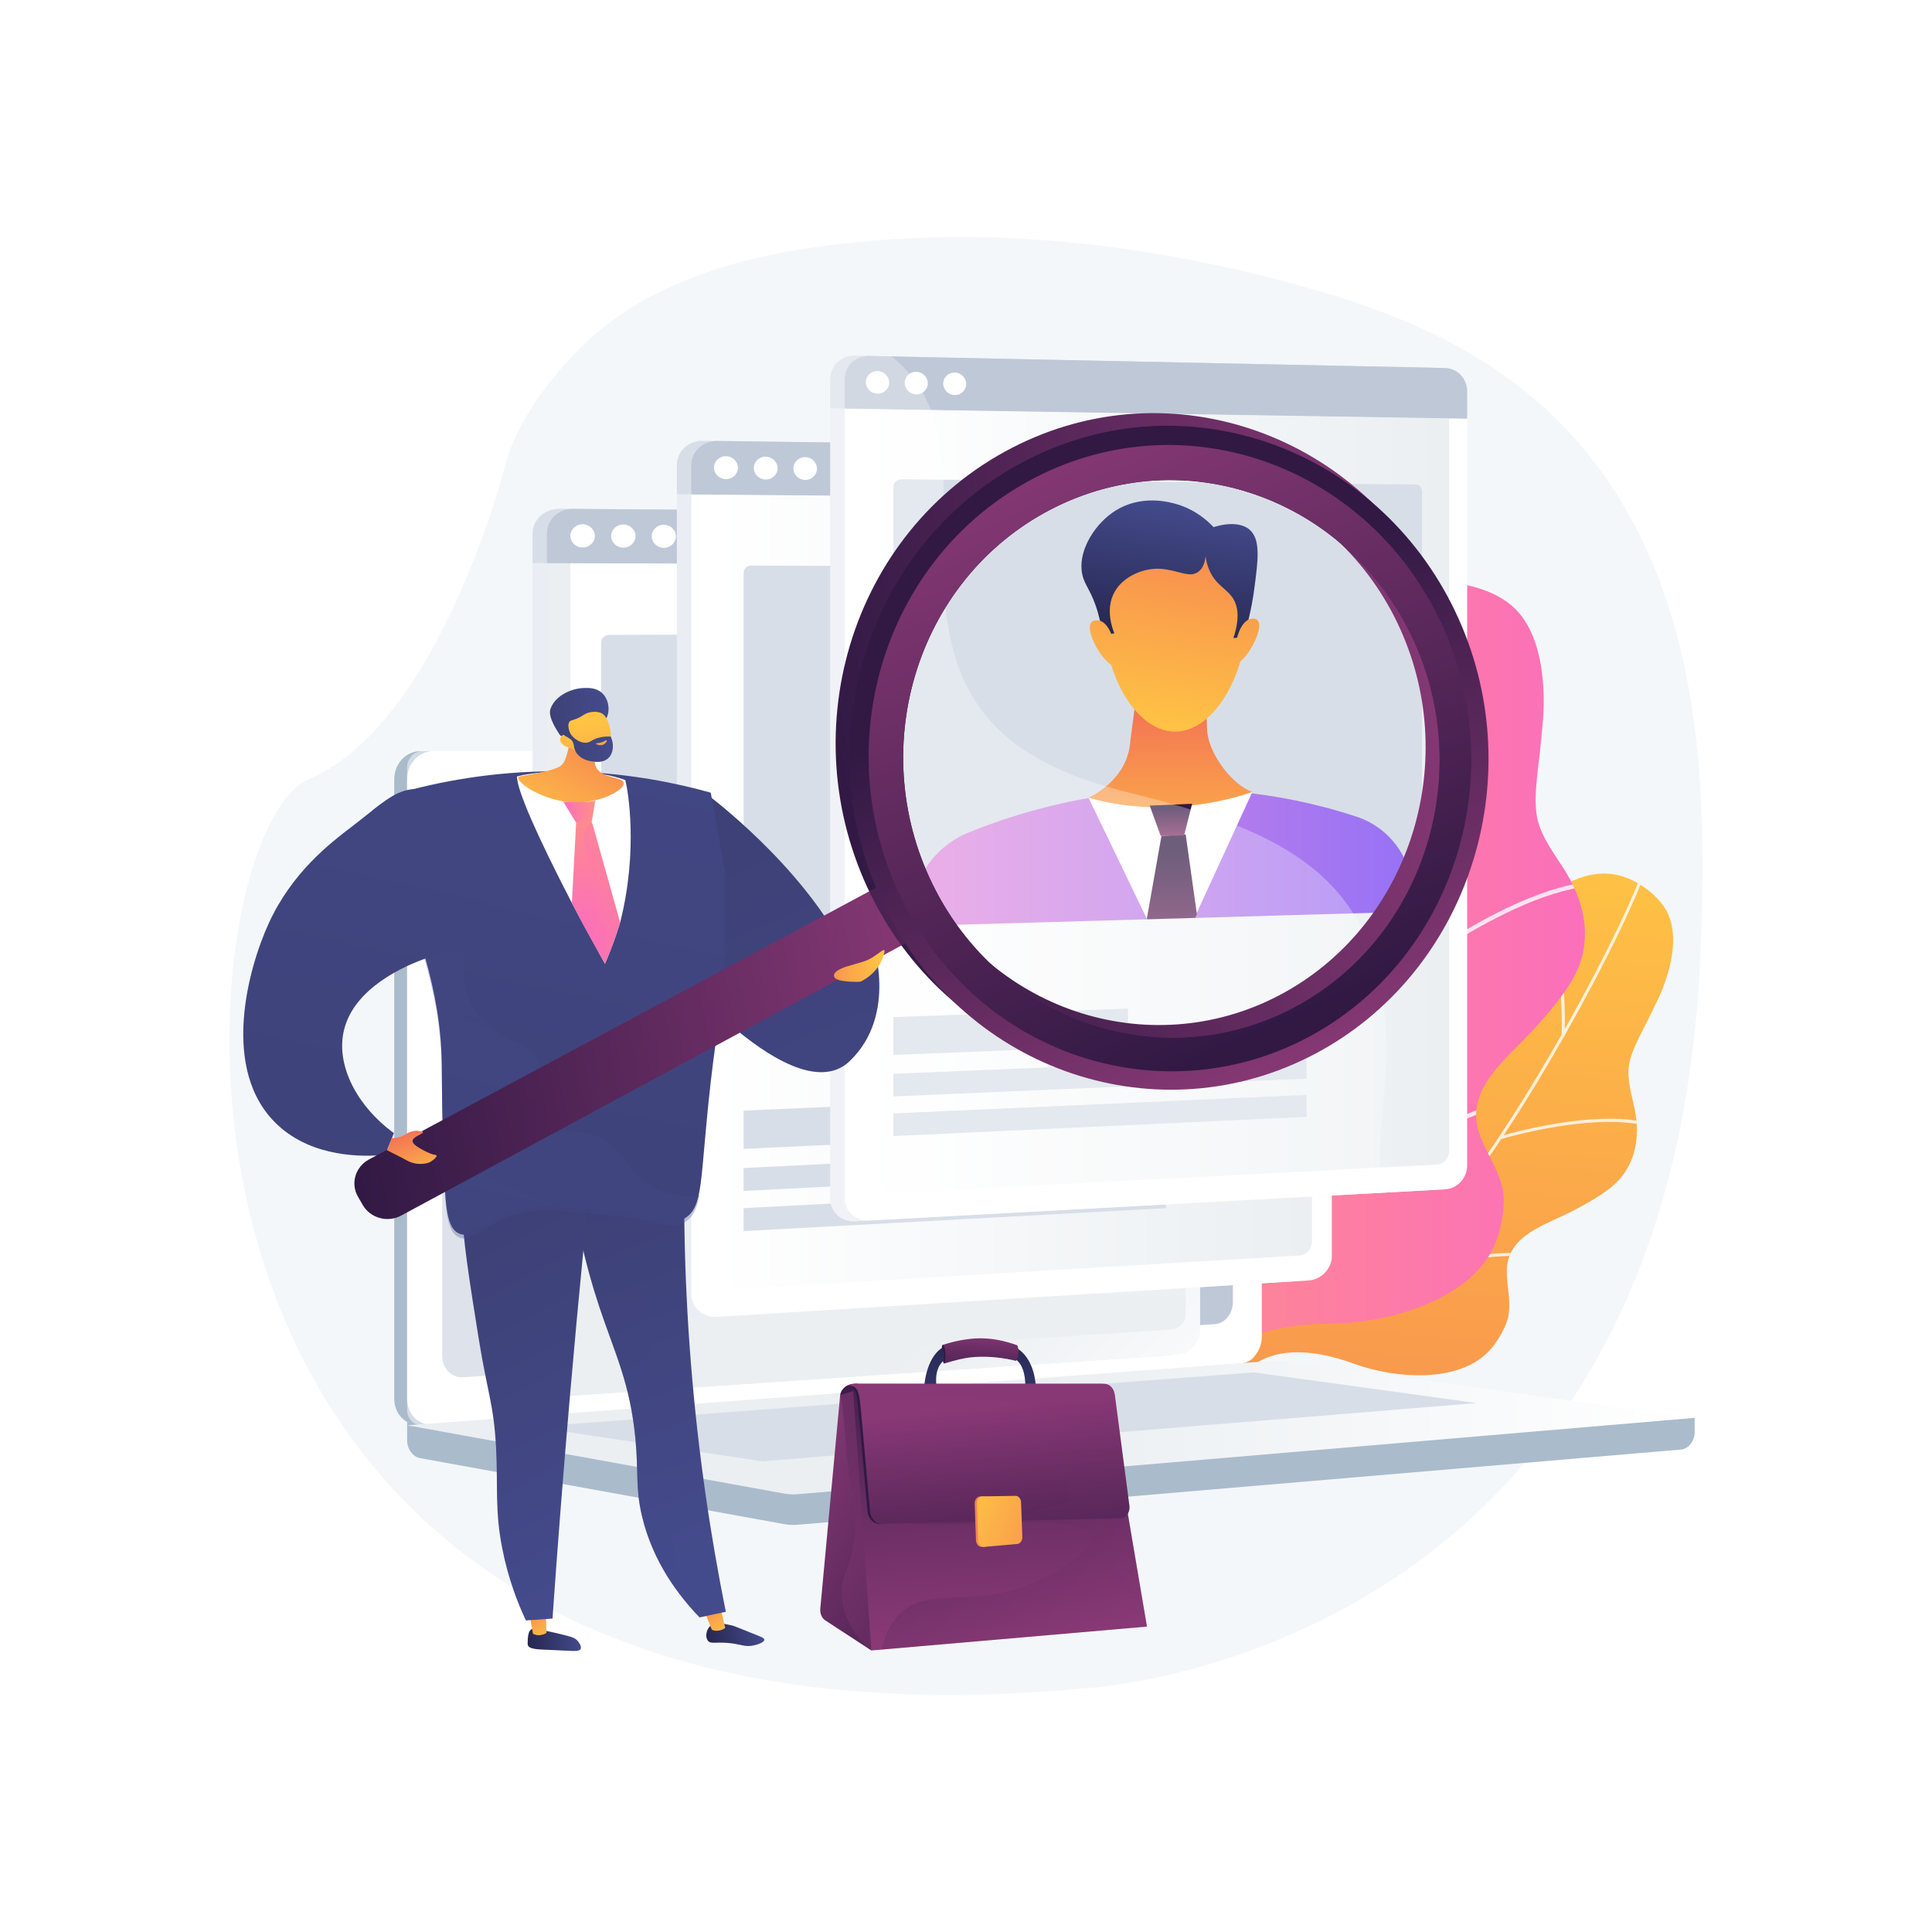 <?xml version="1.0" encoding="UTF-8"?>
<svg xmlns="http://www.w3.org/2000/svg" xmlns:xlink="http://www.w3.org/1999/xlink" version="1.1" x="0px" y="0px" viewBox="0 0 3710 3710" style="enable-background:new 0 0 3710 3710;" xml:space="preserve">
<g id="Background">
	<g>
		<g>
			<rect style="fill:#FFFFFF;" width="3710" height="3710"></rect>
		</g>
	</g>
</g>
<g id="Illustration">
	<g>
		<path style="fill:#F4F7FA;" d="M2361.424,514.718c-211.6-47.207-431.599-69.833-646.704-55.41    c-190.651,12.783-406.759,47.673-560.179,172.648c-73.114,59.558-160.306,166.577-184.221,260.989    c-0.003,0.011-125.886,496.951-377.648,603.44c-251.766,106.489-426.603,1923.907,1482.619,1746.425    c0,0,1121.373-46.507,1188.893-1386.112c16.311-323.606,7.198-679.362-188.2-949.951    c-149.734-207.354-359.526-299.551-600.6-364.062C2437.723,532.607,2399.711,523.26,2361.424,514.718z"></path>
		<g>
			<g>
				<g>
					<defs>
						<path id="SVGID_1_" d="M3200.575,1749.851c-13.17-24.853-39.812-46.444-64.735-58.887        c-176.68-88.203-360.651,281.261-367.933,377.828c-7.282,96.567-36.91,117.009-198.662,102.182        c-161.752-14.827-128.423,99.276-131.672,156.595c-3.25,57.318,13.841,113.943-111.251,120.477        c-125.092,6.533-101.536,52.394-101.536,52.394s111.156,276.863,126.624,209.345c15.468-67.517,74.182-154.835,249.961-90.585        c75.712,27.673,204.369,39.325,262.576-29.922c13.554-16.125,29.369-42.776,32.845-63.832        c4.821-29.208-3.979-57.438-3.314-86.531c1.549-67.799,76.008-87.113,124.829-112.658        c25.488-13.336,51.184-27.199,73.861-45.045c47.081-37.052,58.352-93.019,47.24-149.729        c-5.328-27.193-15.634-57.972-11.279-85.975c4.679-30.082,25.914-65.042,39.127-92.515        c10.362-21.545,21.552-42.65,29.462-65.274C3211.431,1845.633,3222.592,1791.398,3200.575,1749.851z"></path>
					</defs>
					
						<linearGradient id="SVGID_00000115503637237753321900000002124291989250156723_" gradientUnits="userSpaceOnUse" x1="2757.088" y1="1581.921" x2="2609.541" y2="3729.532">
						<stop offset="0" style="stop-color:#FFC444"></stop>
						<stop offset="0.996" style="stop-color:#F36F56"></stop>
					</linearGradient>
					
						<use xlink:href="#SVGID_1_" style="overflow:visible;fill:url(#SVGID_00000115503637237753321900000002124291989250156723_);"></use>
					<clipPath id="SVGID_00000064338850112010543710000005419999501408638617_">
						<use xlink:href="#SVGID_1_" style="overflow:visible;"></use>
					</clipPath>
					<g style="opacity:0.8;clip-path:url(#SVGID_00000064338850112010543710000005419999501408638617_);">
						<g>
							<path style="fill:#FFFFFF;" d="M2163.856,2604.806c-1.431-0.067-2.629-1.182-2.76-2.649         c-0.144-1.602,1.038-3.018,2.641-3.161c0.984-0.088,99.773-9.197,219.359-42.036         c110.189-30.259,261.085-87.428,354.19-187.941c77.761-83.948,179.082-233.992,277.982-411.658         c88.685-159.316,142.968-281.821,144.212-308.218c0.076-1.607,1.439-2.848,3.047-2.772c1.607,0.076,2.848,1.439,2.772,3.047         c-1.456,30.878-65.122,167.388-144.941,310.777c-99.118,178.056-200.736,328.509-278.798,412.784         c-94.06,101.544-246.067,159.168-357.022,189.628c-120.072,32.963-219.293,42.104-220.281,42.192         C2164.122,2604.81,2163.988,2604.813,2163.856,2604.806z"></path>
						</g>
						<g>
							<path style="fill:#FFFFFF;" d="M3001.647,1990.196c-1.828,0-2.906-1.307-2.841-2.909c0.086-2.12,7.742-212.871-62.705-290.29         c-1.083-1.189-1.013-3.003,0.177-4.085c1.19-1.083,3.023-0.981,4.106,0.209c72.058,79.187,64.602,285.639,64.247,294.394         c-0.065,1.607-1.364,2.68-2.965,2.68C3001.66,1990.196,3001.653,1990.196,3001.647,1990.196z"></path>
						</g>
						<g>
							<path style="fill:#FFFFFF;" d="M2880.871,2187.692c-1.193-0.056-2.278-0.85-2.648-2.059c-0.47-1.538,0.395-3.167,1.933-3.637         c0.667-0.204,67.579-20.516,143.448-29.401c102.51-12.004,171.702,1.434,205.659,39.942c1.064,1.207,0.948,3.047-0.258,4.111         c-1.208,1.063-3.047,0.948-4.111-0.258c-78.124-88.594-340.393-9.63-343.033-8.823         C2881.531,2187.668,2881.197,2187.708,2880.871,2187.692z"></path>
						</g>
						<g>
							<path style="fill:#FFFFFF;" d="M2484.337,2530.426c-0.313-0.015-0.627-0.081-0.935-0.203         c-1.496-0.592-2.228-2.284-1.636-3.78c0.311-0.786,31.333-79.685,49.083-168.994         c16.274-81.884,24.452-189.505-29.011-237.203c-1.201-1.071-1.305-2.912-0.234-4.113c1.07-1.201,2.913-1.306,4.113-0.234         c44.58,39.773,54.954,121.45,30.831,242.762c-17.858,89.814-49.052,169.135-49.366,169.926         C2486.712,2529.775,2485.547,2530.482,2484.337,2530.426z"></path>
						</g>
						<g>
							<path style="fill:#FFFFFF;" d="M2647.903,2449.901c-1.252-0.059-2.369-0.928-2.688-2.206c-0.39-1.561,0.56-3.142,2.121-3.531         c11.315-2.821,277.949-68.536,351.738-21.196c1.354,0.869,1.748,2.671,0.879,4.024c-0.869,1.354-2.671,1.749-4.024,0.879         c-71.7-45.998-344.437,21.26-347.183,21.944C2648.462,2449.887,2648.179,2449.914,2647.903,2449.901z"></path>
						</g>
					</g>
				</g>
			</g>
			<g>
				<g>
					<defs>
						<path id="SVGID_00000044158644333169006130000012839531934428387723_" d="M2904.484,1164.262        c-28.274-25.147-72-39.858-109.265-43.841c-264.162-28.232-322.6,523.947-286.434,649.11s8.414,164.848-202.472,222.113        c-210.885,57.265-115.285,185.465-92.465,259.253c22.819,73.787,70.956,137.15-83.681,204.129        c-154.637,66.979-103.403,113.734-103.403,113.734s270.148,296.846,257.943,204.463        c-12.206-92.384,20.813-230.038,272.591-231.581c108.447-0.665,276.117-46.392,316.982-161.026        c9.516-26.694,16.939-67.72,11.434-95.897c-7.637-39.087-31.988-70.544-44.813-107.534        c-29.885-86.203,54.917-145.518,104.47-200.648c25.87-28.782,51.756-58.325,71.964-91.474        c41.956-68.821,29.884-144.672-10.754-210.949c-19.487-31.781-46.933-65.744-54.593-103.094        c-8.227-40.122,2.126-94.168,5.883-135.009c2.946-32.028,7.144-63.889,6.491-96.126        C2963.149,1279.917,2951.751,1206.302,2904.484,1164.262z"></path>
					</defs>
					
						<linearGradient id="SVGID_00000101782817786830233720000005339634463392406144_" gradientUnits="userSpaceOnUse" x1="2018.626" y1="1955.21" x2="3043.515" y2="1955.21">
						<stop offset="0" style="stop-color:#FF9085"></stop>
						<stop offset="1" style="stop-color:#FB6FBB"></stop>
					</linearGradient>
					
						<use xlink:href="#SVGID_00000044158644333169006130000012839531934428387723_" style="overflow:visible;fill:url(#SVGID_00000101782817786830233720000005339634463392406144_);"></use>
					<clipPath id="SVGID_00000097498540066120942060000005500300946628342422_">
						<use xlink:href="#SVGID_00000044158644333169006130000012839531934428387723_" style="overflow:visible;"></use>
					</clipPath>
					<g style="opacity:0.8;clip-path:url(#SVGID_00000097498540066120942060000005500300946628342422_);">
						<g>
							<path style="fill:#FFFFFF;" d="M1998.958,2728.948c-1.836,0.587-3.869-0.256-4.723-2.044         c-0.934-1.953-0.108-4.292,1.845-5.225c1.199-0.573,121.466-58.446,256.809-156.004         c124.708-89.892,288.098-232.824,358.276-403.263c58.613-142.351,115.89-379.092,157.145-649.521         c36.993-242.497,47.9-422.432,37.073-456.295c-0.659-2.062,0.477-4.267,2.539-4.926c2.062-0.659,4.267,0.477,4.926,2.539         c12.665,39.612-3.496,241.609-36.791,459.863c-41.346,271.022-98.805,508.419-157.645,651.323         c-70.899,172.187-235.477,316.215-361.055,406.72c-135.897,97.941-256.695,156.059-257.898,156.634         C1999.295,2728.829,1999.127,2728.894,1998.958,2728.948z"></path>
						</g>
						<g>
							<path style="fill:#FFFFFF;" d="M2766.486,1561.008c-2.051,0.656-4.242-0.447-4.912-2.496         c-0.888-2.714-90.184-272.086-215.353-336.608c-1.924-0.991-2.678-3.35-1.686-5.273c0.992-1.924,3.355-2.677,5.279-1.685         c128.03,65.995,215.545,329.926,219.209,341.13c0.672,2.056-0.451,4.266-2.513,4.925         C2766.502,1561.003,2766.494,1561.006,2766.486,1561.008z"></path>
						</g>
						<g>
							<path style="fill:#FFFFFF;" d="M2707.034,1866.384c-1.531,0.489-3.271-0.002-4.305-1.352         c-1.315-1.718-0.989-4.178,0.729-5.494c0.744-0.57,75.564-57.599,167.04-104.428         c123.598-63.272,217.141-78.823,278.033-46.22c1.908,1.021,2.626,3.396,1.605,5.304c-1.024,1.908-3.396,2.626-5.304,1.605         c-140.094-75.004-433.66,147.704-436.609,149.962C2707.855,1866.044,2707.452,1866.251,2707.034,1866.384z"></path>
						</g>
						<g>
							<path style="fill:#FFFFFF;" d="M2368.064,2484.681c-0.401,0.128-0.829,0.193-1.274,0.184         c-2.163-0.044-3.882-1.834-3.837-3.998c0.022-1.137,2.083-115.173-17.478-236.101         c-17.935-110.874-58.163-250.393-147.963-285.422c-2.017-0.787-3.013-3.058-2.227-5.075c0.785-2.018,3.059-3.015,5.075-2.227         c74.88,29.208,126.313,127.309,152.868,291.575c19.661,121.616,17.583,236.265,17.56,237.409         C2370.753,2482.745,2369.615,2484.185,2368.064,2484.681z"></path>
						</g>
						<g>
							<path style="fill:#FFFFFF;" d="M2536.459,2306.353c-1.606,0.513-3.423-0.058-4.424-1.519         c-1.224-1.785-0.769-4.224,1.016-5.447c12.94-8.87,318.23-216.927,433.487-191.895c2.115,0.459,3.458,2.546,2.998,4.661         c-0.459,2.115-2.546,3.459-4.661,2.998c-111.994-24.321-424.252,188.547-427.393,190.699         C2537.158,2306.073,2536.814,2306.24,2536.459,2306.353z"></path>
						</g>
					</g>
				</g>
			</g>
		</g>
		<g>
			<path style="fill:#AABBCC;" d="M3254.238,2722.69l-2472.479-21.732v64.301c0,17.452,10.784,32.292,25.389,34.937l699.143,126.619     c8.297,1.502,16.711,1.901,25.084,1.188l1695.994-144.366c15.141-1.289,26.868-16.175,26.868-34.106V2722.69z"></path>
			<g>
				<path style="fill:#AABBCC;" d="M2356.986,2618.456l-1549.659,117.63c-27.73,2.104-50.277-20.261-50.277-49.962v-1189.93      c0-29.7,22.547-53.778,50.277-53.778h1549.659c22.845,0,41.316,21.766,41.316,48.615v1075.674      C2398.302,2593.553,2379.831,2616.721,2356.986,2618.456z"></path>
				<path style="fill:#FFFFFF;" d="M2381.695,2618.456l-1549.658,117.63c-27.731,2.104-50.277-20.261-50.277-49.962v-1189.93      c0-29.7,22.546-53.778,50.277-53.778h1549.658c22.846,0,41.317,21.766,41.317,48.615v1075.674      C2423.011,2593.553,2404.541,2616.721,2381.695,2618.456z"></path>
				<path style="fill:#BFC8D6;" d="M2333.418,2542.619L890.074,2644.796c-22.566,1.597-40.905-16.76-40.905-41.007V1562.004      c0-24.246,18.338-43.985,40.905-44.085l1443.345-6.416c18.846-0.084,34.09,17.751,34.09,39.836v948.88      C2367.508,2522.303,2352.264,2541.285,2333.418,2542.619z"></path>
				<path style="fill:#FFFFFF;" d="M1661.595,1474.963c0,11.056-7.976,20.045-17.825,20.078      c-9.862,0.032-17.865-8.925-17.865-20.006s8.003-20.071,17.865-20.079C1653.619,1454.948,1661.595,1463.906,1661.595,1474.963z"></path>
				<path style="opacity:0.48;fill:#FFFFFF;" d="M2008.329,2292.099c-119.465-69.042-213.4,18.442-304.053-67.874      c-54.96-52.331-27.977-91.355-95.604-169.557c-74.903-86.615-123.668-57.5-198.944-135.454      c-95.181-98.568-47.577-175.257-129.563-246.026c-99.461-85.853-206.725-6.391-301.405-88.726      c-40.836-35.512-63.242-87.139-74.943-142.046h-92.64c-16.234,0-29.417,14.132-29.417,31.566v1233.466      c0,17.434,13.183,30.561,29.417,29.323l1579.356-120.415c7.751-0.591,14.623-5.452,19.033-12.499      c-115.613-4.526-186.64-46.156-232.043-89.192C2088.704,2430.476,2104.11,2347.452,2008.329,2292.099z"></path>
			</g>
			
				<linearGradient id="SVGID_00000072991119478455775110000015422494675405343640_" gradientUnits="userSpaceOnUse" x1="781.76" y1="2741.231" x2="3254.238" y2="2741.231">
				<stop offset="0.494" style="stop-color:#EBEFF2"></stop>
				<stop offset="1" style="stop-color:#FFFFFF"></stop>
			</linearGradient>
			<path style="fill:url(#SVGID_00000072991119478455775110000015422494675405343640_);" d="M2443.46,2613.121l-1661.7,123.817     l724.533,131.216c8.297,1.503,16.711,1.902,25.084,1.189l1722.863-146.653l-784.345-108.727     C2461.121,2612.746,2452.274,2612.465,2443.46,2613.121z"></path>
			<polygon style="fill:#D8DEE8;" points="1024.228,2740.051 2407.643,2635.435 2835.797,2694.308 1464.3,2806.139    "></polygon>
		</g>
		<g>
			<g>
				<g>
					<path style="fill:#EAEDF3;" d="M1022.584,1081.351v1556.508c0,26.123,23.215,45.787,50.776,43.926l1167.106-78.685       c24.752-1.672,46.77-23.03,46.77-47.709V1084.909L1022.584,1081.351z"></path>
					<path style="fill:#D8DEE8;" d="M2240.877,985.674L1074.16,977.05c-27.561-0.204-51.576,20.801-51.576,46.924v57.378       l1264.652,3.558v-54.207C2287.236,1006.023,2265.629,985.857,2240.877,985.674z"></path>
				</g>
			</g>
			
				<linearGradient id="SVGID_00000013175971154341152000000004411317788686089383_" gradientUnits="userSpaceOnUse" x1="2494.749" y1="2704.14" x2="2067.424" y2="2267.576">
				<stop offset="0" style="stop-color:#FFFFFF"></stop>
				<stop offset="0.996" style="stop-color:#EBEFF2"></stop>
			</linearGradient>
			<path style="fill:url(#SVGID_00000013175971154341152000000004411317788686089383_);" d="M1050.302,1081.401v1554.646     c0,26.092,23.134,45.734,50.63,43.877l1160.668-78.501c24.696-1.668,42.96-23.002,42.96-47.653V1084.928L1050.302,1081.401z"></path>
			
				<linearGradient id="SVGID_00000157271239201465168880000004853784271880299198_" gradientUnits="userSpaceOnUse" x1="1675.243" y1="2218.589" x2="1668.313" y2="2483.648">
				<stop offset="0" style="stop-color:#FFFFFF"></stop>
				<stop offset="0.996" style="stop-color:#EBEFF2"></stop>
			</linearGradient>
			<path style="fill:url(#SVGID_00000157271239201465168880000004853784271880299198_);" d="M1095.345,1081.543v1519.159     c0,15.18,12.921,26.639,28.909,25.596l1124.829-73.274c14.425-0.941,27.759-13.37,27.759-27.762V1084.875L1095.345,1081.543z"></path>
			<path style="fill:#D8DEE8;" d="M2206.637,1215.821l-1036.57,3.379c-8.633,0.028-15.821,6.708-15.821,14.92v847.519     c0,8.212,6.915,14.575,15.548,14.212l1036.888-43.483c7.855-0.33,14.723-6.94,14.723-14.766v-807.66     C2221.405,1222.118,2214.493,1215.795,2206.637,1215.821z"></path>
			<path style="fill:#BFC8D6;" d="M2261.988,985.831l-1162.118-8.606c-27.495-0.203-49.568,20.776-49.568,46.867v57.309     l1254.258,3.527v-54.146C2304.56,1006.131,2286.684,986.013,2261.988,985.831z"></path>
			<polygon style="fill:#D8DEE8;" points="1625.459,2327.897 1154.246,2352.995 1154.246,2278.651 1625.459,2255.099    "></polygon>
			<polygon style="fill:#D8DEE8;" points="1982.334,2387.614 1154.246,2434.773 1154.246,2390.167 1982.334,2344.639    "></polygon>
			<polygon style="fill:#D8DEE8;" points="1982.334,2462.819 1154.246,2512.834 1154.246,2468.228 1982.334,2419.845    "></polygon>
			<g>
				<path style="fill:#FFFFFF;" d="M1142.305,1029.159c0,12.319-10.521,22.262-23.512,22.208      c-13.006-0.054-23.561-10.105-23.561-22.449c0-12.345,10.555-22.287,23.561-22.208      C1131.784,1006.79,1142.305,1016.841,1142.305,1029.159z"></path>
				<path style="fill:#FFFFFF;" d="M1220.359,1029.559c0,12.277-10.448,22.186-23.35,22.132      c-12.917-0.053-23.398-10.069-23.398-22.371s10.482-22.211,23.398-22.132      C1209.911,1007.267,1220.359,1017.283,1220.359,1029.559z"></path>
				<path style="fill:#FFFFFF;" d="M1297.878,1029.956c0,12.234-10.377,22.11-23.19,22.057      c-12.828-0.053-23.238-10.035-23.238-22.294c0-12.26,10.41-22.135,23.238-22.056      C1287.501,1007.74,1297.878,1017.722,1297.878,1029.956z"></path>
			</g>
		</g>
		<g>
			<g>
				<g>
					<path style="fill:#EAEDF3;" d="M1299.768,949.188v1537.557c0,25.805,22.847,45.377,49.742,43.719l1137.098-70.119       c24.185-1.49,43.164-22.475,43.164-46.87V959.876L1299.768,949.188z"></path>
					<path style="fill:#D8DEE8;" d="M2487.108,861.549L1348.96,846.425c-26.896-0.358-49.192,20.279-49.192,46.083v56.679       l1230.004,10.688v-53.584C2529.772,881.896,2511.293,861.87,2487.108,861.549z"></path>
				</g>
			</g>
			<path style="fill:#FFFFFF;" d="M1327.486,949.403v1535.733c0,25.774,22.434,45.325,49.266,43.672l1136.068-69.954     c24.13-1.487,44.671-22.444,44.671-46.812V960.106L1327.486,949.403z"></path>
			
				<linearGradient id="SVGID_00000097474822819426232340000011874993064894641597_" gradientUnits="userSpaceOnUse" x1="1372.529" y1="1712.919" x2="2519.378" y2="1712.919">
				<stop offset="0" style="stop-color:#FFFFFF"></stop>
				<stop offset="0.996" style="stop-color:#EBEFF2"></stop>
			</linearGradient>
			<path style="fill:url(#SVGID_00000097474822819426232340000011874993064894641597_);" d="M1372.529,949.807v1500.7     c0,14.995,11.923,26.399,27.526,25.473l1095.285-65.081c14.095-0.836,24.038-13.05,24.038-27.277V959.778L1372.529,949.807z"></path>
			<path style="fill:#D8DEE8;" d="M2452.9,1088.872l-1010.849-2.682c-8.426-0.022-14.085,6.528-14.085,14.64v837.27     c0,8.113,7.086,14.446,15.511,14.143l1009.303-36.485c7.675-0.277,11.161-6.77,11.161-14.505v-798.338     C2463.941,1095.178,2460.575,1088.892,2452.9,1088.872z"></path>
			<path style="fill:#BFC8D6;" d="M2513.131,861.881l-1136.026-15.104c-26.831-0.357-49.618,20.239-49.618,46.013v56.612     l1230.004,10.703v-53.523C2557.491,882.215,2537.262,862.202,2513.131,861.881z"></path>
			<polygon style="fill:#D8DEE8;" points="1888.784,2184.396 1427.966,2206.173 1427.966,2132.729 1888.784,2112.461    "></polygon>
			<polygon style="fill:#D8DEE8;" points="2238.729,2245.7 1427.966,2286.962 1427.966,2242.896 2238.729,2203.226    "></polygon>
			<polygon style="fill:#D8DEE8;" points="2238.729,2320.028 1427.966,2364.08 1427.966,2320.013 2238.729,2277.555    "></polygon>
			<g>
				<path style="fill:#FFFFFF;" d="M1416.986,898.299c0,12.17-10.267,21.932-22.945,21.805      c-12.693-0.127-22.993-10.117-22.993-22.311c0-12.195,10.3-21.957,22.993-21.804      C1406.719,876.141,1416.986,886.13,1416.986,898.299z"></path>
				<path style="fill:#FFFFFF;" d="M1493.165,899.139c0,12.128-10.198,21.858-22.79,21.732      c-12.606-0.127-22.836-10.081-22.836-22.235c0-12.153,10.23-21.883,22.836-21.731      C1482.967,877.056,1493.165,887.011,1493.165,899.139z"></path>
				<path style="fill:#FFFFFF;" d="M1568.827,899.973c0,12.087-10.128,21.784-22.635,21.659      c-12.521-0.126-22.681-10.046-22.681-22.158c0-12.112,10.161-21.809,22.681-21.658      C1558.698,877.966,1568.827,887.886,1568.827,899.973z"></path>
			</g>
		</g>
		<g>
			<g>
				<g>
					<g>
						<path style="fill:#EAEDF3;" d="M2789.632,803.534v1435.695c0,24.104-16.688,44.656-40.288,45.932l-1108.326,59.992        c-26.209,1.418-46.742-18.058-46.742-43.535V784.103L2789.632,803.534z"></path>
						<path style="fill:#D8DEE8;" d="M2789.632,750.602v52.931l-1195.356-19.431v-55.948c0-25.477,21.035-45.693,47.245-45.146        l1107.999,23.115C2773.119,706.615,2789.632,726.499,2789.632,750.602z"></path>
					</g>
				</g>
				<path style="fill:#FFFFFF;" d="M2817.351,803.946v1434.065c0,24.076-18.735,44.601-42.282,45.875l-1106.1,59.851      c-26.148,1.414-46.974-18.042-46.974-43.489V784.518L2817.351,803.946z"></path>
				
					<linearGradient id="SVGID_00000111908891907894392910000000955975111178968193_" gradientUnits="userSpaceOnUse" x1="1663.572" y1="1538.489" x2="2782.703" y2="1538.489">
					<stop offset="0" style="stop-color:#FFFFFF"></stop>
					<stop offset="0.996" style="stop-color:#EBEFF2"></stop>
				</linearGradient>
				<path style="fill:url(#SVGID_00000111908891907894392910000000955975111178968193_);" d="M1663.572,785.171v1481.225      c0,14.801,11.903,26.16,27.104,25.373l1068.16-55.373c13.749-0.712,23.866-12.676,23.866-26.728V803.428L1663.572,785.171z"></path>
				<path style="fill:#D8DEE8;" d="M2718.627,930.376l-987.399-10.05c-8.209-0.084-15.684,6.338-15.684,14.345v826.422      c0,8.008,8.209,14.314,16.418,14.08l985.897-28.134c7.487-0.214,12.872-6.585,12.872-14.225V944.332      C2730.731,936.692,2726.114,930.452,2718.627,930.376z"></path>
				<path style="fill:#BFC8D6;" d="M2817.351,751.075v52.871l-1195.356-19.428v-55.882c0-25.447,20.579-45.627,46.727-45.082      l1106.272,23.062C2798.541,707.107,2817.351,726.999,2817.351,751.075z"></path>
				<polygon style="fill:#D8DEE8;" points="2165.968,2007.843 1715.544,2025.694 1715.544,1953.201 2165.968,1936.819     "></polygon>
				<polygon style="fill:#D8DEE8;" points="2508.983,2071.179 1715.544,2105.436 1715.544,2061.94 2508.983,2029.237     "></polygon>
				<polygon style="fill:#D8DEE8;" points="2508.983,2144.578 1715.544,2181.554 1715.544,2138.058 2508.983,2102.636     "></polygon>
				<g>
					<path style="fill:#FFFFFF;" d="M1707.458,734.685c0,12.012-10.003,21.574-22.354,21.357       c-12.365-0.217-22.399-10.151-22.399-22.188c0-12.036,10.034-21.598,22.399-21.356       C1697.456,712.74,1707.458,722.673,1707.458,734.685z"></path>
					<path style="fill:#FFFFFF;" d="M1781.678,736.063c0,11.972-9.936,21.502-22.204,21.286       c-12.282-0.216-22.249-10.116-22.249-22.112c0-11.996,9.967-21.526,22.249-21.285       C1771.742,714.192,1781.678,724.091,1781.678,736.063z"></path>
					<path style="fill:#FFFFFF;" d="M1855.4,737.432c0,11.932-9.869,21.431-22.056,21.216c-12.2-0.215-22.1-10.081-22.1-22.036       c0-11.956,9.9-21.454,22.1-21.216C1845.531,715.634,1855.4,725.5,1855.4,737.432z"></path>
				</g>
			</g>
			<g>
				<defs>
					<path id="SVGID_00000095305916609388291000000000611808134641885085_" d="M2718.627,933.836l-987.399-9.888       c-8.209-0.082-15.684,6.34-15.684,14.348v826.422c0,8.008,8.209,14.313,16.418,14.077l985.897-28.296       c7.487-0.215,12.872-6.587,12.872-14.227V947.79C2730.731,940.15,2726.114,933.911,2718.627,933.836z"></path>
				</defs>
				<clipPath id="SVGID_00000124130656441933801250000008558164813200275585_">
					<use xlink:href="#SVGID_00000095305916609388291000000000611808134641885085_" style="overflow:visible;"></use>
				</clipPath>
				<g style="clip-path:url(#SVGID_00000124130656441933801250000008558164813200275585_);">
					
						<linearGradient id="SVGID_00000121279118030806647930000010954540725491547057_" gradientUnits="userSpaceOnUse" x1="1748.359" y1="1724.979" x2="2726.008" y2="1724.979">
						<stop offset="0.004" style="stop-color:#E38DDD"></stop>
						<stop offset="1" style="stop-color:#9571F6"></stop>
					</linearGradient>
					<path style="fill:url(#SVGID_00000121279118030806647930000010954540725491547057_);" d="M2712.857,1708.582       c-4.489-65.02-46.867-120.273-107.83-140.3c-319.384-104.921-597.9-29.562-745.147,30.48       c-65.491,26.704-109.046,89.587-109.743,158.789l-1.777,176.472l977.649-34.927L2712.857,1708.582z"></path>
					
						<linearGradient id="SVGID_00000114051297437813893900000007249325233940171413_" gradientUnits="userSpaceOnUse" x1="2246.585" y1="1339.524" x2="2248.403" y2="1692.174">
						<stop offset="0.004" style="stop-color:#F36F56"></stop>
						<stop offset="1" style="stop-color:#FFC444"></stop>
					</linearGradient>
					<path style="fill:url(#SVGID_00000114051297437813893900000007249325233940171413_);" d="M2186.648,1300.761l-16.084,121.71       c-4.674,77.375-80.395,109.306-80.395,109.306c88.846,102.873,256.678,91.201,314.757-11.167       c-40.102-13.749-85.238-75.449-86.997-119.68l-4.083-102.659L2186.648,1300.761z"></path>
					<g>
						
							<linearGradient id="SVGID_00000121268770686164651310000002852869954067045015_" gradientUnits="userSpaceOnUse" x1="2312.174" y1="854.11" x2="2223.292" y2="1403.015">
							<stop offset="0.004" style="stop-color:#F36F56"></stop>
							<stop offset="1" style="stop-color:#FFC444"></stop>
						</linearGradient>
						<path style="fill:url(#SVGID_00000121268770686164651310000002852869954067045015_);" d="M2393.18,1190.986        c0,101.281-59.821,211.791-134.452,213.909c-75.574,2.145-137.54-107.407-137.54-211.014        c0-103.608,61.966-160.118,137.54-159.922C2333.359,1034.151,2393.18,1089.703,2393.18,1190.986z"></path>
						
							<linearGradient id="SVGID_00000038376829028677039260000007661462608662927526_" gradientUnits="userSpaceOnUse" x1="2265.066" y1="967.53" x2="2221.436" y2="1236.974">
							<stop offset="0" style="stop-color:#444B8C"></stop>
							<stop offset="0.996" style="stop-color:#26264F"></stop>
						</linearGradient>
						<path style="fill:url(#SVGID_00000038376829028677039260000007661462608662927526_);" d="M2117.082,1220.076        c7.629-1.311,15.249-2.621,22.858-3.929c-3.495-8.433-17.931-45.822,0-78.802c17.179-31.595,57.516-47.054,88.209-45.058        c34.755,2.259,55.557,18.446,72.921,5.815c9.745-7.09,12.899-19.921,14.012-29.909c0.769,6.388,2.51,15.836,6.993,26.268        c12.868,29.94,34.6,36.069,46.413,55.789c7.946,13.263,13.112,35.515,0,74.935c6.547-0.484,13.085-0.969,19.617-1.452        c6.892-22.113,15.15-53.431,20.282-91.682c7.616-56.76,12.854-95.805-8.773-114.893c-4.315-3.808-23.421-18.934-69.295-4.978        c-10.777-11.486-33.524-32.566-68.625-43.391c-12.17-3.753-72.742-22.434-126.746,16.58        c-36.886,26.648-65.89,76.728-56.558,118.226c4.931,21.93,18.406,31.727,30.25,74.049        C2113.635,1195.497,2115.933,1210.532,2117.082,1220.076z"></path>
						
							<linearGradient id="SVGID_00000005259780080742775530000010137506963052273825_" gradientUnits="userSpaceOnUse" x1="2451.077" y1="878.267" x2="2362.933" y2="1422.617">
							<stop offset="0.004" style="stop-color:#F36F56"></stop>
							<stop offset="1" style="stop-color:#FFC444"></stop>
						</linearGradient>
						<path style="fill:url(#SVGID_00000005259780080742775530000010137506963052273825_);" d="M2374.598,1228.611        c0,0,8.589-44.503,34.627-40.373c25.924,4.112-11.247,77.215-34.627,86.363V1228.611z"></path>
						
							<linearGradient id="SVGID_00000129203553925998090070000008863341344263873173_" gradientUnits="userSpaceOnUse" x1="2181.779" y1="831.858" x2="2092.346" y2="1384.165">
							<stop offset="0.004" style="stop-color:#F36F56"></stop>
							<stop offset="1" style="stop-color:#FFC444"></stop>
						</linearGradient>
						<path style="fill:url(#SVGID_00000129203553925998090070000008863341344263873173_);" d="M2138.332,1231.872        c0,0-8.948-45.211-36.234-40.431c-27.41,4.801,11.816,78.824,36.234,87.337V1231.872z"></path>
					</g>
					<path style="fill:#FFFFFF;" d="M2404.885,1520.656l-107.824,234.819l-48.366,105.274l-46.697-96.942l-111.825-232.042       c41.2,11.859,81.461,17.049,118.692,18.234c28.663,0.914,55.517-0.58,79.586-3.291       C2356.864,1538.956,2403.105,1521.319,2404.885,1520.656z"></path>
					<g>
						
							<linearGradient id="SVGID_00000141413342367406570370000013556768909093196956_" gradientUnits="userSpaceOnUse" x1="2249.71" y1="1637.231" x2="2251.249" y2="1935.94">
							<stop offset="0" style="stop-color:#311944"></stop>
							<stop offset="0.555" style="stop-color:#6F2B60"></stop>
							<stop offset="1" style="stop-color:#A03976"></stop>
						</linearGradient>
						<polygon style="fill:url(#SVGID_00000141413342367406570370000013556768909093196956_);" points="2298.359,1755.491         2249.344,1860.758 2202.322,1763.811 2230.328,1605.269 2276.842,1602.443 2276.842,1602.478       "></polygon>
						
							<linearGradient id="SVGID_00000170957524594100742700000000943856016702180024_" gradientUnits="userSpaceOnUse" x1="2248.556" y1="1551.913" x2="2248.923" y2="1623.059">
							<stop offset="0" style="stop-color:#311944"></stop>
							<stop offset="0.555" style="stop-color:#6F2B60"></stop>
							<stop offset="1" style="stop-color:#A03976"></stop>
						</linearGradient>
						<polygon style="fill:url(#SVGID_00000170957524594100742700000000943856016702180024_);" points="2207.794,1547.023         2228.87,1605.253 2273.778,1604.297 2289.249,1543.451       "></polygon>
					</g>
				</g>
			</g>
			<path style="opacity:0.3;fill:#FFFFFF;" d="M2655.464,2126.886c-4.64,42.501-6.141,80.766-5.118,115.156     c0.512,17.089,1.638,33.208,3.344,48.425l-1011.47,54.687c-26.209,1.418-47.943-18.059-47.943-43.536V728.155     c0-25.477,21.035-45.693,47.245-45.146l70.436,1.456c11.793,9.124,23.714,20.046,34.628,33.078     c8.9,10.63,17.458,22.689,25.123,36.354c5.699,10.187,11.063,21.265,15.758,33.304c13.889,35.47,23.004,79.423,24.038,133.937     c0.184,10.397,0.128,21.152-0.277,32.338c-11.071,306.86,18.437,484.466,355.651,568.261     c195.658,48.646,348.35,103.134,429.609,228.837C2651.536,1835.692,2674.276,1954.074,2655.464,2126.886z"></path>
		</g>
		<g>
			<g>
				
					<linearGradient id="SVGID_00000082362838267459881610000003768129732769749395_" gradientUnits="userSpaceOnUse" x1="36.537" y1="2664.664" x2="490.473" y2="1615.795" gradientTransform="matrix(-1 0 0 1 1888.377 0)">
					<stop offset="0" style="stop-color:#444B8C"></stop>
					<stop offset="0.996" style="stop-color:#3E4177"></stop>
				</linearGradient>
				<path style="fill:url(#SVGID_00000082362838267459881610000003768129732769749395_);" d="M1342.754,1910.881l-1.24,24.492      c0,0,25.112,14.646,61.269,32.559c67.684,58.333,169.706,126.264,228.783,69.751c47.08-45.053,57.877-103.055,56.928-149.763      c-0.911-46.542-13.571-81.915-13.571-81.915l-54.776,14.687c-82.865-160.644-258.072-291.831-258.072-291.831l-12.203,241.152      l-6.537,129.657l-8.688,2.524C1334.645,1902.193,1337.542,1905.42,1342.754,1910.881z"></path>
				
					<linearGradient id="SVGID_00000078025080471033319950000002619899276841453997_" gradientUnits="userSpaceOnUse" x1="143.049" y1="2442.599" x2="427.224" y2="1785.981" gradientTransform="matrix(-1 0 0 1 1888.377 0)">
					<stop offset="0" style="stop-color:#444B8C"></stop>
					<stop offset="0.996" style="stop-color:#3E4177"></stop>
				</linearGradient>
				<path style="opacity:0.2;fill:url(#SVGID_00000078025080471033319950000002619899276841453997_);" d="M1342.754,1910.881      l-1.24,24.492c0,0,25.112,14.646,61.269,32.559c67.684,58.333,169.706,126.264,228.783,69.751      c47.08-45.053,57.877-103.055,56.928-149.763c-7.199-27.594-25.196-44.515-56.928-41.909c0,0-49.397-12.246-110.047,39.385      c-60.691,51.631-45.508-93.25-143.433-114.598c-10.591-2.317-19.94-2.4-28.214-0.786l-6.537,129.657l-8.688,2.524      C1334.645,1902.193,1337.542,1905.42,1342.754,1910.881z"></path>
			</g>
			
				<linearGradient id="SVGID_00000100346235159397718680000003408277748766287508_" gradientUnits="userSpaceOnUse" x1="-900.719" y1="3399.443" x2="-799.411" y2="3399.443" gradientTransform="matrix(-0.996 0.09 0.09 0.996 -88.191 -160.454)">
				<stop offset="0" style="stop-color:#444B8C"></stop>
				<stop offset="0.996" style="stop-color:#26264F"></stop>
			</linearGradient>
			<path style="fill:url(#SVGID_00000100346235159397718680000003408277748766287508_);" d="M1019.133,3129.609     c-5.256,4.832-5.589,16.119-5.805,23.497c-0.099,3.296-0.146,4.944,0.29,6.08c3.187,8.281,19.617,8.17,45.459,9.229     c40.838,1.673,53.109,4.131,55.918-2.102c2.631-5.842-5.137-14.67-6.01-15.643c-4.696-5.226-10.171-6.898-20.726-9.673     c-19.531-5.135-32.679-7.797-36.659-8.604C1026.742,3127.355,1022.585,3126.437,1019.133,3129.609z"></path>
			
				<linearGradient id="SVGID_00000038399768202925599190000009244377963682513035_" gradientUnits="userSpaceOnUse" x1="-1333.59" y1="3309.878" x2="-1289.142" y2="3217.882" gradientTransform="matrix(-0.998 0.069 0.069 0.998 -504.117 -60.669)">
				<stop offset="0" style="stop-color:#FFC444"></stop>
				<stop offset="0.996" style="stop-color:#F36F56"></stop>
			</linearGradient>
			<path style="fill:url(#SVGID_00000038399768202925599190000009244377963682513035_);" d="M1047.775,3088.887l1.592,46.484     c-1.272,2.173-15.383,8.14-25.999,1.81l-8.011-46.037L1047.775,3088.887z"></path>
			
				<linearGradient id="SVGID_00000118374425661263932980000004549609949267903673_" gradientUnits="userSpaceOnUse" x1="-1280.822" y1="3696.177" x2="-1173.189" y2="3696.177" gradientTransform="matrix(-0.977 0.213 0.213 0.977 -576.685 -210.656)">
				<stop offset="0" style="stop-color:#444B8C"></stop>
				<stop offset="0.996" style="stop-color:#26264F"></stop>
			</linearGradient>
			<path style="fill:url(#SVGID_00000118374425661263932980000004549609949267903673_);" d="M1363.127,3123.182     c-7.021,6.969-9.253,20.371-3.841,27.322c5.318,6.833,14.102,2.39,38.232,4.402c25.846,2.157,32.28,8.632,50.133,4.718     c7.213-1.584,20.02-5.68,20.053-10.768c0.023-3.578-6.269-5.762-27.232-14.053c-29.756-11.768-29.594-12.315-35.97-13.724     C1388.484,3117.538,1372.401,3113.983,1363.127,3123.182z"></path>
			
				<linearGradient id="SVGID_00000170249165848403830700000001809365071522039709_" gradientUnits="userSpaceOnUse" x1="-1472.245" y1="3520.342" x2="-1426.856" y2="3426.398" gradientTransform="matrix(-0.989 0.145 0.145 0.989 -570.157 -128.668)">
				<stop offset="0" style="stop-color:#FFC444"></stop>
				<stop offset="0.996" style="stop-color:#F36F56"></stop>
			</linearGradient>
			<path style="fill:url(#SVGID_00000170249165848403830700000001809365071522039709_);" d="M1381.97,3081.844l10.679,43.887     c-1.105,2.264-14.718,9.288-25.786,3.787l-17.045-42.953L1381.97,3081.844z"></path>
			
				<linearGradient id="SVGID_00000013194795517013144340000016554650580459601074_" gradientUnits="userSpaceOnUse" x1="4371.631" y1="2740.602" x2="4084.553" y2="2093.46" gradientTransform="matrix(0.999 0.053 -0.053 0.999 -2782.317 -19.3)">
				<stop offset="0" style="stop-color:#444B8C"></stop>
				<stop offset="0.996" style="stop-color:#3E4177"></stop>
			</linearGradient>
			<path style="fill:url(#SVGID_00000013194795517013144340000016554650580459601074_);" d="M1317.113,2129.691     c-5.891,145.261-4.701,309.006,9.598,487.6c14.131,176.512,38.595,336.627,67.068,477.793     c-16.806,3.573-33.61,7.146-50.415,10.718c-39.938-41.436-89.666-105.962-110.595-194.512     c-12.989-54.96-6.212-82.484-12.73-149.578c-10.378-106.83-39.898-164.085-68.91-251.334     c-26.07-78.402-55.716-193.005-66.793-344.668C1161.93,2153.704,1239.522,2141.697,1317.113,2129.691z"></path>
			
				<linearGradient id="SVGID_00000055681525774855045380000015044995970156242053_" gradientUnits="userSpaceOnUse" x1="4327.112" y1="2760.349" x2="4040.035" y2="2113.208" gradientTransform="matrix(0.999 0.053 -0.053 0.999 -2782.317 -19.3)">
				<stop offset="0" style="stop-color:#444B8C"></stop>
				<stop offset="0.996" style="stop-color:#3E4177"></stop>
			</linearGradient>
			<path style="opacity:0.3;fill:url(#SVGID_00000055681525774855045380000015044995970156242053_);" d="M1293.903,2808.558     c-18.504-73.282-54.153-92.66-55.423-161.832c-0.898-48.928,16.685-52.929,15.518-99.761     c-1.77-71.036-43.384-108.283-64.291-152.966c-22.08-47.192-30.54-122.992,28.967-249.076     c-44.779,6.93-89.558,13.86-134.338,20.788c11.077,151.663,40.723,266.267,66.793,344.668     c29.012,87.25,58.532,144.505,68.91,251.334c6.518,67.094-0.259,94.619,12.73,149.577     c20.929,88.551,70.656,153.077,110.595,194.514c4.275-0.91,8.549-1.816,12.823-2.726     c-43.174-51.533-58.409-97.557-62.284-134.901C1287.598,2907.419,1312.559,2882.446,1293.903,2808.558z"></path>
			
				<linearGradient id="SVGID_00000026854914897175357080000011875721837759226532_" gradientUnits="userSpaceOnUse" x1="3770.72" y1="3162.624" x2="3483.635" y2="2515.466" gradientTransform="matrix(0.998 -0.069 0.069 0.998 -2705.631 92.986)">
				<stop offset="0" style="stop-color:#444B8C"></stop>
				<stop offset="0.996" style="stop-color:#3E4177"></stop>
			</linearGradient>
			<path style="fill:url(#SVGID_00000026854914897175357080000011875721837759226532_);" d="M1149.146,2120.61     c-19.999,184.079-38.382,371.69-54.921,562.74c-12.413,143.364-23.468,284.975-33.254,424.78     c-17.034,1.185-34.07,2.372-51.104,3.556c-14.726-31.318-33.96-79.023-45.652-139.477     c-14.202-73.423-7.72-116.228-11.634-191.747c-4.394-84.701-16.33-103.74-33.536-211.211     c-34.922-218.111-52.383-327.167,2.999-391.467C940.021,2156.909,995.653,2105.107,1149.146,2120.61z"></path>
			
				<linearGradient id="SVGID_00000049200548712004929070000008440521361309905336_" gradientUnits="userSpaceOnUse" x1="580.626" y1="622.189" x2="1002.618" y2="2591.476" gradientTransform="matrix(-1 0 0 1 1888.377 0)">
				<stop offset="0" style="stop-color:#444B8C"></stop>
				<stop offset="0.996" style="stop-color:#3E4177"></stop>
			</linearGradient>
			<path style="fill:url(#SVGID_00000049200548712004929070000008440521361309905336_);" d="M715.197,1556.249     c18.368,40.337,40.791,94.036,62.18,158.534c14.811,44.722,28.382,85.679,39.634,125.892     c18.162,65.077,30.16,128.25,31.277,202.222c0.414,26.064,0.166,98.959,4.468,206.152c2.772,69.504,5.709,109.385,28.794,119.728     c24.077,10.798,43.605-22.382,101.979-42.116c42.862-14.521,86.053-10.632,170.698-2.234     c126.222,12.535,135.199,30.366,159.939,15.597c38.022-22.754,29.002-72.192,50.556-261.423     c13.238-116.046,18.865-117.287,24.657-199.533c5.751-82.204,5.089-151.832,2.979-203.173     c-9.185-51.259-18.328-102.518-27.471-153.735c-67.765-18.99-153.281-36.034-252.777-40.13     c-125.23-5.171-233.787,11.791-319.094,33.51c-9.723,2.441-19.154,4.965-28.257,7.571     C749.286,1530.309,733.277,1542.058,715.197,1556.249z"></path>
			
				<linearGradient id="SVGID_00000078741710408210186680000013316255302670370749_" gradientUnits="userSpaceOnUse" x1="3515.186" y1="2275.305" x2="3954.133" y2="1261.07" gradientTransform="matrix(1 0 0 1 -2544.738 0)">
				<stop offset="0" style="stop-color:#444B8C"></stop>
				<stop offset="0.996" style="stop-color:#3E4177"></stop>
			</linearGradient>
			<path style="opacity:0.3;fill:url(#SVGID_00000078741710408210186680000013316255302670370749_);" d="M1265.082,2285.372     c-62.085-26.491-61.725-81.315-119.711-104.195c-82.745-32.65-174.164,43.2-188.437,22.168     c-14.854-21.884,94.332-88.995,79.808-155.182c-11.543-52.6-87.76-43.278-128.58-115.279     c-38.724-68.301-1.181-131.448-35.47-155.184c-12.297-8.513-33.989-11.873-75.116,6.227     c28.678,89.564,49.241,168.546,50.73,266.451c0.397,26.084,0.132,98.958,4.434,206.172     c2.789,69.501,5.729,109.365,28.819,119.713c24.079,10.789,43.611-22.371,101.978-42.121     c42.863-14.505,86.059-10.606,170.701-2.217c126.228,12.511,135.176,30.359,159.912,15.573     c16.109-9.629,23.767-24.106,28.893-51.917C1317.738,2298.312,1290.892,2296.383,1265.082,2285.372z"></path>
			<path style="fill:#FFFFFF;" d="M992.75,1491.076c-0.117,25.959,38.698,114.1,105.382,242.812     c18.518,35.658,40.508,74.713,63.566,116.846c11.837-27.015,21.229-53.559,29.14-79.196v-0.029     c35.6-140.344,14.502-255.968,10.107-272.785c-0.382-1.436-5.671-2.698-5.671-2.698     C1116.225,1469.92,1013.903,1484.601,992.75,1491.076z"></path>
			<g>
				
					<linearGradient id="SVGID_00000009550122187786502550000013340662558440732606_" gradientUnits="userSpaceOnUse" x1="3852.268" y1="70.933" x2="3863.568" y2="-230.055" gradientTransform="matrix(0.894 0.447 -0.447 0.894 -2373.711 -182.996)">
					<stop offset="0" style="stop-color:#FFC444"></stop>
					<stop offset="0.996" style="stop-color:#F36F56"></stop>
				</linearGradient>
				<path style="fill:url(#SVGID_00000009550122187786502550000013340662558440732606_);" d="M1100.747,1370.939      c-1.354,30.091-5.983,53.766-10.03,69.932c-4.636,18.523-7.514,23.218-11.067,26.963c-5.349,5.638-13.243,10.185-56.914,18.571      c-23.764,4.563-26.774,4.243-27.416,6.542c-3.132,11.22,58.757,53.333,125.329,47.534c40.744-3.547,78.768-24.655,77.157-36.889      c-1.622-12.315-42.365-7.929-53.227-30.631c-7.555-15.792,2.996-37.075,15.057-54.524      C1149.962,1397.725,1110.419,1391.65,1100.747,1370.939z"></path>
				<g>
					
						<linearGradient id="SVGID_00000130617231729862882530000007966044781932554403_" gradientUnits="userSpaceOnUse" x1="3138.956" y1="1181.512" x2="3252.054" y2="1181.512" gradientTransform="matrix(-0.981 0.194 0.194 0.981 4022.233 -393.603)">
						<stop offset="0" style="stop-color:#444B8C"></stop>
						<stop offset="0.996" style="stop-color:#3E4177"></stop>
					</linearGradient>
					<path style="fill:url(#SVGID_00000130617231729862882530000007966044781932554403_);" d="M1164.284,1379.374       c7.667-13.919,5.118-35.943-7.763-48.257c-11.086-10.596-26.091-10.19-35.076-9.95c-26.034,0.699-56.824,16.004-64.699,41.181       c-4.665,14.92,13.886,41.889,16.887,46.785c3.398,5.535,8.317,6.899,13.24,10.748c6.822,5.34,17.523,13.85,35.047,28.137       c0.486-5.024,1.421-11.289,3.339-18.211c0.738-2.665,3.743-13.086,9.248-22.158       C1145.53,1389.466,1157.016,1392.565,1164.284,1379.374z"></path>
					
						<linearGradient id="SVGID_00000068675113933677783280000005812609291175001269_" gradientUnits="userSpaceOnUse" x1="2539.486" y1="984.505" x2="2535.963" y2="1268.366" gradientTransform="matrix(0.979 -0.205 0.205 0.979 -1568.661 944.259)">
						<stop offset="0" style="stop-color:#FFC444"></stop>
						<stop offset="0.996" style="stop-color:#F36F56"></stop>
					</linearGradient>
					<path style="fill:url(#SVGID_00000068675113933677783280000005812609291175001269_);" d="M1098.298,1437.271       c0,0,20.781,25.219,53.993,18.252c29.735-6.239,24.522-74.175,3.313-85.721c-7.077-3.853-20.169-4.003-30.167,0.402       c-5.906,2.603-7.624,5.457-17.356,9.519c-8.978,3.751-11.757,3.093-14.234,5.861c-3.096,3.466-4.638,11.095,4.049,29.933       c-6.555-4.979-13.745-6.224-18.288-3.23c-0.724,0.481-2.584,2.176-3.442,4.466       C1073.068,1425.041,1081.492,1433.857,1098.298,1437.271z"></path>
					
						<linearGradient id="SVGID_00000127045924171294714430000002594256831978685584_" gradientUnits="userSpaceOnUse" x1="3144.701" y1="1219.064" x2="3240.197" y2="1219.064" gradientTransform="matrix(-0.981 0.194 0.194 0.981 4022.233 -393.603)">
						<stop offset="0" style="stop-color:#444B8C"></stop>
						<stop offset="0.996" style="stop-color:#3E4177"></stop>
					</linearGradient>
					<path style="fill:url(#SVGID_00000127045924171294714430000002594256831978685584_);" d="M1091.915,1381.754       c1.602,0.873-2.052,6.904-1.29,14.595c1.475,14.928,19.036,30.594,34.572,29.917c9.185-0.401,10.895-6.215,25.642-9.935       c9.131-2.302,17.016-2.224,22.022-1.856c7.028,15.599,4.917,32.455-4.885,41.535c-10.553,9.775-26.213,6.995-32.76,5.832       c-4.379-0.779-18.41-3.243-27.172-14.537c-9.129-11.769-3.067-20.514-12.679-27.983c-4.848-3.768-10.667-4.868-17.277-12.559       c-1.794-2.089-3.064-3.983-3.858-5.265C1080.802,1392.186,1089.596,1380.49,1091.915,1381.754z"></path>
					
						<linearGradient id="SVGID_00000009588090207695566390000004239161945954181037_" gradientUnits="userSpaceOnUse" x1="-1119.374" y1="909.901" x2="-1115.386" y2="945.457" gradientTransform="matrix(-0.99 0.145 0.145 0.99 -85.067 675.859)">
						<stop offset="0" style="stop-color:#FFC444"></stop>
						<stop offset="1" style="stop-color:#F36F56"></stop>
					</linearGradient>
					<path style="fill:url(#SVGID_00000009588090207695566390000004239161945954181037_);" d="M1162.826,1422.061       c0,0-5.998,4.313-17.29,5.282c-0.549,0.046-1.127,0.292-1.156,0.584c-0.106,1.099,7.761,4.839,14.117,2.033       c4.512-1.995,7.535-6.967,6.74-8.01C1164.901,1421.511,1163.847,1421.725,1162.826,1422.061z"></path>
				</g>
			</g>
			
				<linearGradient id="SVGID_00000101088465454133375650000007462659904056788117_" gradientUnits="userSpaceOnUse" x1="2337.911" y1="1558.502" x2="2399.374" y2="1558.502" gradientTransform="matrix(-1 0 0 1 3481.082 0)">
				<stop offset="0" style="stop-color:#FF9085"></stop>
				<stop offset="1" style="stop-color:#FB6FBB"></stop>
			</linearGradient>
			<path style="fill:url(#SVGID_00000101088465454133375650000007462659904056788117_);" d="M1143.172,1537.238l-7.199,42.528     h-29.666l-24.598-40.174C1081.708,1539.592,1138.285,1541.732,1143.172,1537.238z"></path>
			<g>
				
					<linearGradient id="SVGID_00000153679144352321899820000002274489181068330883_" gradientUnits="userSpaceOnUse" x1="2331.984" y1="1532.817" x2="2337.262" y2="1784.383" gradientTransform="matrix(-1 0 0 1 3481.082 0)">
					<stop offset="0" style="stop-color:#FF9085"></stop>
					<stop offset="1" style="stop-color:#FB6FBB"></stop>
				</linearGradient>
				<path style="fill:url(#SVGID_00000153679144352321899820000002274489181068330883_);" d="M1098.132,1733.888      c5.597,10.782,11.398,21.886,17.434,33.284c13.859,26.282,30.048,54.175,46.133,83.562      c11.837-27.015,21.229-53.559,29.14-79.196v-0.029l-53.048-189.01l-1.443-3.018c-0.059-0.264-0.429-0.498-0.546-0.733      c-3.78-8.321-29.366,0-29.366,0L1098.132,1733.888z"></path>
				
					<linearGradient id="SVGID_00000109712523130430442990000012768287768484289708_" gradientUnits="userSpaceOnUse" x1="2290.244" y1="1716.616" x2="2365.517" y2="1716.616" gradientTransform="matrix(-1 0 0 1 3481.082 0)">
					<stop offset="0" style="stop-color:#FF9085"></stop>
					<stop offset="1" style="stop-color:#FB6FBB"></stop>
				</linearGradient>
				<path style="opacity:0.3;fill:url(#SVGID_00000109712523130430442990000012768287768484289708_);" d="M1115.566,1767.172      c13.859,26.282,30.048,54.175,46.133,83.562c11.837-27.015,21.229-53.559,29.14-79.196v-0.029l-53.048-189.01      c-5.186,1.142-17.236,6.622-15.712,32.376c1.934,33.225,37.28,91.824,17.268,115.263      C1131.464,1739.367,1122.567,1753.05,1115.566,1767.172z"></path>
			</g>
			
				<linearGradient id="SVGID_00000081626242732944856990000007246324811270391991_" gradientUnits="userSpaceOnUse" x1="901.61" y1="528.496" x2="1329.663" y2="2526.07" gradientTransform="matrix(-1 0 0 1 1888.377 0)">
				<stop offset="0" style="stop-color:#444B8C"></stop>
				<stop offset="0.996" style="stop-color:#3E4177"></stop>
			</linearGradient>
			<path style="fill:url(#SVGID_00000081626242732944856990000007246324811270391991_);" d="M533.702,2160.721     c67.682,62.594,163.375,60.857,205.863,57.051c5.626-13.942,11.211-27.843,16.837-41.785     c-71.531-52.541-111.744-130.691-95.939-197.464c19.445-82.328,118.57-124.361,156.547-137.848     c6.04-2.151,10.508-3.599,12.908-4.344c53.285-16.962,71.49-5.833,89.942-25.526c56.223-60.112-12.991-280.164-115.467-294.727     c-3.848-0.538-7.612-0.703-11.377-0.538c-9.434,0.455-18.742,3.144-28.257,7.571c-15.474,7.198-31.483,18.948-49.562,33.138     c-11.957,9.35-24.823,19.817-39.054,30.697c-43.482,33.262-115.011,87.996-159.981,185.839     C476.942,1858.092,421.048,2056.466,533.702,2160.721z"></path>
			<g>
				
					<linearGradient id="SVGID_00000016755248380818040330000002920156460373223604_" gradientUnits="userSpaceOnUse" x1="1026.684" y1="1974.66" x2="2216.417" y2="1974.66" gradientTransform="matrix(-0.981 0.195 0.195 0.981 2439.025 -243.471)">
					<stop offset="0" style="stop-color:#893976"></stop>
					<stop offset="1" style="stop-color:#311944"></stop>
				</linearGradient>
				<path style="fill:url(#SVGID_00000016755248380818040330000002920156460373223604_);" d="M696.713,2313.973l-9.191-15.903      c-14.654-25.357-5.223-57.383,21.057-71.469l1030.377-552.269l55.953,106.632l-1024.436,553.18      C744.347,2348.252,711.32,2339.248,696.713,2313.973z"></path>
				
					<linearGradient id="SVGID_00000064331963423506560840000016311151691815759255_" gradientUnits="userSpaceOnUse" x1="-70.576" y1="1599.143" x2="1157.002" y2="1599.143" gradientTransform="matrix(-0.981 0.195 0.195 0.981 2439.025 -243.471)">
					<stop offset="0" style="stop-color:#893976"></stop>
					<stop offset="1" style="stop-color:#311944"></stop>
				</linearGradient>
				<path style="fill:url(#SVGID_00000064331963423506560840000016311151691815759255_);" d="M2510.979,1992.677      c-293.97,164.34-666.129,53.242-829.976-257.319c-167.787-318.029-49.63-714.309,262.376-875.426      c306.383-158.214,674.716-23.913,824.472,290.714C2914.201,1458.117,2799.868,1831.176,2510.979,1992.677z M2467.265,1905.439      c244.08-135.636,340.355-450.424,216.099-709.34c-126.686-263.98-436.285-375.187-692.732-241.863      c-260.38,135.367-359.353,466.53-219.981,732.891C1907.276,1948.24,2219.573,2043.083,2467.265,1905.439z"></path>
				
					<linearGradient id="SVGID_00000131361546163660127960000017029696060300788400_" gradientUnits="userSpaceOnUse" x1="93.469" y1="2007.572" x2="1207.761" y2="2007.572" gradientTransform="matrix(-1 0 0 1 1888.377 0)">
					<stop offset="0" style="stop-color:#893976"></stop>
					<stop offset="1" style="stop-color:#311944"></stop>
				</linearGradient>
				<path style="opacity:0.3;fill:url(#SVGID_00000131361546163660127960000017029696060300788400_);" d="M1738.956,1674.333      l-131.377,70.416c-0.725,46.512-14.299,75.778-29.981,95.077c-58.993,72.608-166.022,27.503-283.963,122.341      c-59.183,47.59-42.275,67.021-99.391,103.374c-94.426,60.099-152.219,14.359-235.588,68.549      c-84.325,54.812-77.627,135.688-130.144,143.183c-22.465,3.207-54.291-7.271-98.384-62.223l-21.55,11.551      c-26.28,14.086-35.711,46.11-21.057,71.47l9.191,15.901c14.608,25.275,47.635,34.279,73.76,20.171l1024.436-553.18      L1738.956,1674.333z"></path>
				
					<linearGradient id="SVGID_00000017512182428217686840000004858609979444538555_" gradientUnits="userSpaceOnUse" x1="-5868.127" y1="2791.362" x2="-6486.243" y2="2099.283" gradientTransform="matrix(0.95 0.313 -0.313 0.95 8962.334 1260.21)">
					<stop offset="0" style="stop-color:#893976"></stop>
					<stop offset="1" style="stop-color:#311944"></stop>
				</linearGradient>
				<path style="fill:url(#SVGID_00000017512182428217686840000004858609979444538555_);" d="M2537.874,2016.865      c-293.969,164.341-666.128,53.243-829.976-257.319c-167.787-318.028-49.63-714.307,262.376-875.425      c306.384-158.214,674.717-23.913,824.473,290.714C2941.096,1482.305,2826.763,1855.364,2537.874,2016.865z M2494.161,1929.626      c244.08-135.636,340.355-450.424,216.099-709.339c-126.688-263.98-436.285-375.187-692.733-241.863      c-260.38,135.369-359.353,466.53-219.981,732.892C1934.172,1972.428,2246.469,2067.27,2494.161,1929.626z"></path>
				
					<linearGradient id="SVGID_00000108294178624011912840000004425000297933572009_" gradientUnits="userSpaceOnUse" x1="-6776.763" y1="1780.887" x2="-5938.444" y2="2703.742" gradientTransform="matrix(0.95 0.313 -0.313 0.95 8962.334 1260.21)">
					<stop offset="0" style="stop-color:#893976"></stop>
					<stop offset="1" style="stop-color:#311944"></stop>
				</linearGradient>
				<path style="fill:url(#SVGID_00000108294178624011912840000004425000297933572009_);" d="M2522.448,1986.078      c-277.637,154.883-628.614,49.469-782.791-243.618c-157.668-299.724-46.307-672.9,247.366-824.914      c288.684-149.432,636.257-23.368,777.893,273.337C2903.51,1481.212,2795.552,1833.724,2522.448,1986.078z M2494.161,1929.626      c244.08-135.636,340.355-450.424,216.099-709.339c-126.688-263.98-436.285-375.187-692.733-241.863      c-260.38,135.369-359.353,466.53-219.981,732.892C1934.172,1972.428,2246.469,2067.27,2494.161,1929.626z"></path>
			</g>
			
				<linearGradient id="SVGID_00000013172899160833013800000008797275205490398143_" gradientUnits="userSpaceOnUse" x1="-3883.286" y1="1482.629" x2="-3863.807" y2="1372.37" gradientTransform="matrix(0.855 -0.518 0.518 0.855 3368.07 -1003.974)">
				<stop offset="0" style="stop-color:#FFC444"></stop>
				<stop offset="0.996" style="stop-color:#F36F56"></stop>
			</linearGradient>
			<path style="fill:url(#SVGID_00000013172899160833013800000008797275205490398143_);" d="M743.174,2208.818l9.466-23.527     c0,0,15.453,0.942,28.134-8.152c6.91-4.955,19.173-6.431,22.737-5.441c3.563,0.988,17.023,0.399,1.681,7.72     c-15.341,7.318-15.22,12.756-8.826,18.764c6.394,6.006,30.728,18.929,39.485,19.551c8.759,0.623-7.077,14.169-15.91,15.9     c-8.834,1.728-23.318,3.916-41.237-6.635C772.17,2223.15,743.174,2208.818,743.174,2208.818z"></path>
			
				<linearGradient id="SVGID_00000157993179725640322790000014430873560195614885_" gradientUnits="userSpaceOnUse" x1="-1092.127" y1="-3587.859" x2="-1023.894" y2="-3425.223" gradientTransform="matrix(-0.338 0.941 -0.941 -0.338 -2052.633 1670.934)">
				<stop offset="0" style="stop-color:#FFC444"></stop>
				<stop offset="0.996" style="stop-color:#F36F56"></stop>
			</linearGradient>
			<path style="fill:url(#SVGID_00000157993179725640322790000014430873560195614885_);" d="M1651.741,1885.241     c0,0,31.326-12.597,43.314-46.03c11.988-33.433-8.549-1.08-37.418,7.434c-28.869,8.514-28.869,8.514-28.869,8.514     s-30.629,7.883-27.06,20.085S1651.741,1885.241,1651.741,1885.241z"></path>
		</g>
		<g>
			
				<linearGradient id="SVGID_00000147183808526411466870000004035810753370958228_" gradientUnits="userSpaceOnUse" x1="1955.492" y1="2808.887" x2="1971.781" y2="2566.364">
				<stop offset="0" style="stop-color:#444B8C"></stop>
				<stop offset="0.996" style="stop-color:#26264F"></stop>
			</linearGradient>
			<path style="fill:url(#SVGID_00000147183808526411466870000004035810753370958228_);" d="M1947.811,2586.568     c0,0,37.535,12.662,41.525,78.109c-6.138-0.512-20.448,0-20.448,0s2.65-47.595-24.049-56.842     C1946.986,2602.287,1947.811,2586.568,1947.811,2586.568z"></path>
			
				<linearGradient id="SVGID_00000147214088387544209190000014687296398182185391_" gradientUnits="userSpaceOnUse" x1="1873.943" y1="2723.714" x2="1885.306" y2="2554.53">
				<stop offset="0.1" style="stop-color:#311944"></stop>
				<stop offset="0.267" style="stop-color:#371B47"></stop>
				<stop offset="0.48" style="stop-color:#462150"></stop>
				<stop offset="0.719" style="stop-color:#612A5F"></stop>
				<stop offset="0.974" style="stop-color:#853774"></stop>
				<stop offset="1" style="stop-color:#893976"></stop>
			</linearGradient>
			<path style="fill:url(#SVGID_00000147214088387544209190000014687296398182185391_);" d="M1810.092,2582.638     c0.936,11.916,1.871,23.831,2.807,35.747c18.549-5.351,38.834-11.56,60.642-12.701c28.354-1.483,54.342,1.82,77.487,7.562     c1.029-1.504,3.21-5.122,4.216-11.013c1.621-9.493-1.093-17.372-1.596-18.776c-11.79-4.375-24.576-8.043-38.275-10.541     C1876.089,2565.755,1840.591,2572.859,1810.092,2582.638z"></path>
			
				<linearGradient id="SVGID_00000124851638025190916820000000889465264891583119_" gradientUnits="userSpaceOnUse" x1="1815.459" y1="2602.516" x2="1941.124" y2="2669.888">
				<stop offset="0.1" style="stop-color:#311944"></stop>
				<stop offset="0.267" style="stop-color:#371B47"></stop>
				<stop offset="0.48" style="stop-color:#462150"></stop>
				<stop offset="0.719" style="stop-color:#612A5F"></stop>
				<stop offset="0.974" style="stop-color:#853774"></stop>
				<stop offset="1" style="stop-color:#893976"></stop>
			</linearGradient>
			<path style="fill:url(#SVGID_00000124851638025190916820000000889465264891583119_);" d="M1808.344,2592.963     c0.055-4.31,0.365-9.692,1.748-10.324c1.302-0.596,3.053,3.301,3.806,5.466c0.314,0.902,1.005,3.086,1.437,10.04     c0.557,8.966-0.092,13.36-0.687,16.074c-0.358,1.632-0.916,4.104-1.748,4.167c-0.668,0.05-1.249-1.511-2.113-4.533     C1809.62,2609.781,1808.215,2602.99,1808.344,2592.963z"></path>
			
				<linearGradient id="SVGID_00000124881399266737516420000006534922662579440036_" gradientUnits="userSpaceOnUse" x1="1779.909" y1="2837.534" x2="1798.378" y2="2562.554">
				<stop offset="0" style="stop-color:#444B8C"></stop>
				<stop offset="0.996" style="stop-color:#26264F"></stop>
			</linearGradient>
			<path style="fill:url(#SVGID_00000124881399266737516420000006534922662579440036_);" d="M1774.156,2668.258     c7.777,1.541,26.686,6.152,26.686,6.152s-12.329-41.86,10.917-61.181c0.602-3.162,1.213-8.182,0.479-14.217     c-0.568-4.668-1.754-8.397-2.777-10.98C1799.592,2593.931,1778.109,2613.777,1774.156,2668.258z"></path>
			
				<linearGradient id="SVGID_00000119083256756010932970000012839069724663312825_" gradientUnits="userSpaceOnUse" x1="1647.605" y1="2814.266" x2="1576.376" y2="2163.165">
				<stop offset="0.1" style="stop-color:#311944"></stop>
				<stop offset="0.685" style="stop-color:#6D2F66"></stop>
				<stop offset="1" style="stop-color:#893976"></stop>
			</linearGradient>
			<path style="fill:url(#SVGID_00000119083256756010932970000012839069724663312825_);" d="M1613.312,2679.286     c0,0,0.952-21.982,33.383-21.982c5.107,4.007,5.363,21.982,5.363,21.982H1613.312z"></path>
			
				<linearGradient id="SVGID_00000101806487415584230100000008515423439344075426_" gradientUnits="userSpaceOnUse" x1="1956.11" y1="3087.545" x2="1485.438" y2="2825.466">
				<stop offset="0" style="stop-color:#311944"></stop>
				<stop offset="1" style="stop-color:#893976"></stop>
			</linearGradient>
			<path style="fill:url(#SVGID_00000101806487415584230100000008515423439344075426_);" d="M1584.515,3111.434l88.756,57.937     l53.777-212.774l-88.609-285.254l-25.126,7.943l-38.124,409.676C1574.325,3098.236,1578.052,3107.215,1584.515,3111.434z"></path>
			
				<linearGradient id="SVGID_00000180348278391746614000000013266512873859655055_" gradientUnits="userSpaceOnUse" x1="1531.143" y1="2720.681" x2="1674.256" y2="2960.67">
				<stop offset="0" style="stop-color:#311944"></stop>
				<stop offset="1" style="stop-color:#893976"></stop>
			</linearGradient>
			<path style="opacity:0.3;fill:url(#SVGID_00000180348278391746614000000013266512873859655055_);" d="M1727.048,2956.597     l-88.61-285.254l-25.126,7.943c6.187,25.175,9.153,66.174,10.549,88.996c5.94,97.12,25.668,124.146,16.111,191.899     c-7.946,56.336-25.3,63.982-23.783,101.884c1.652,41.28,23.983,75.848,50.532,103.031l6.549,4.274L1727.048,2956.597z"></path>
			
				<linearGradient id="SVGID_00000073715939651939240050000007558100284775714979_" gradientUnits="userSpaceOnUse" x1="1884.72" y1="2432.869" x2="1937.188" y2="3137.052">
				<stop offset="0.1" style="stop-color:#311944"></stop>
				<stop offset="0.685" style="stop-color:#6D2F66"></stop>
				<stop offset="1" style="stop-color:#893976"></stop>
			</linearGradient>
			<polygon style="fill:url(#SVGID_00000073715939651939240050000007558100284775714979_);" points="1638.438,2671.343      2125.779,2671.343 2202.503,3123.5 1673.271,3169.371    "></polygon>
			<g style="opacity:0.2;">
				
					<linearGradient id="SVGID_00000009560951794370658440000000812059172153571484_" gradientUnits="userSpaceOnUse" x1="1796.731" y1="2832.478" x2="2177.672" y2="3125.991">
					<stop offset="0" style="stop-color:#311944"></stop>
					<stop offset="1" style="stop-color:#893976"></stop>
				</linearGradient>
				<path style="fill:url(#SVGID_00000009560951794370658440000000812059172153571484_);" d="M2125.779,2671.343h-164.175      c-3.023,9.264-7.645,22.083-14.392,36.586c-73.421,157.83-241.498,177.718-238.462,203.656      c4.539,38.77,378.821-16.26,388.377,37.013c4.613,25.717-74.424,84.175-157.014,106.309      c-98.887,26.502-171.556-6.899-219.887,52.647c-16.365,20.162-23.589,43.781-27.108,59.755l509.385-43.809L2125.779,2671.343z"></path>
			</g>
			
				<linearGradient id="SVGID_00000088118854551833200410000015197450725329449867_" gradientUnits="userSpaceOnUse" x1="1702.199" y1="2790.193" x2="1858.235" y2="2784.133">
				<stop offset="0.1" style="stop-color:#311944"></stop>
				<stop offset="0.685" style="stop-color:#6D2F66"></stop>
				<stop offset="1" style="stop-color:#893976"></stop>
			</linearGradient>
			<path style="fill:url(#SVGID_00000088118854551833200410000015197450725329449867_);" d="M1646.696,2657.304     c-5.49,0-13.166-0.738-21.515,4.546c-1.782,1.128-3.356,2.369-4.737,3.63l3.843-1.473c6.183-1.955,14.708,0.646,17.892,7.335     c3.913,8.22,5.321,27.241,6.177,36.663c2.433,26.802,17.39,193.562,17.39,193.562c1.12,14.061,11.021,24.709,22.723,24.438     l453.325-25.425c3.443-0.08,6.845-1.238,9.685-3.586c5.927-4.899,8.604-13.398,7.23-21.472l-22.966-198.61     c-1.942-11.415-10.267-19.609-19.922-19.609H1646.696z"></path>
			
				<linearGradient id="SVGID_00000031192554874799529840000011903985142046067108_" gradientUnits="userSpaceOnUse" x1="1947.198" y1="3336.843" x2="1890.706" y2="2701.981">
				<stop offset="0.1" style="stop-color:#311944"></stop>
				<stop offset="0.267" style="stop-color:#371B47"></stop>
				<stop offset="0.48" style="stop-color:#462150"></stop>
				<stop offset="0.719" style="stop-color:#612A5F"></stop>
				<stop offset="0.974" style="stop-color:#853774"></stop>
				<stop offset="1" style="stop-color:#893976"></stop>
			</linearGradient>
			<path style="fill:url(#SVGID_00000031192554874799529840000011903985142046067108_);" d="M1651.548,2657.304     c-5.49,0-12.002-0.809-19.26,1.292c-1.957,0.566-5.088,1.605-6.469,2.866c0,0,15.387-3.965,21.213,9.881     c3.556,8.453,5.321,27.241,6.177,36.663c2.433,26.802,17.39,193.562,17.39,193.562c1.12,14.061,11.021,24.709,22.722,24.438     l458.432-10.63c3.442-0.08,6.844-1.237,9.685-3.586c5.927-4.899,8.604-13.398,7.23-21.472l-28.073-213.405     c-1.942-11.415-10.267-19.609-19.922-19.609H1651.548z"></path>
			
				<linearGradient id="SVGID_00000115508556085119350500000005098084004005604239_" gradientUnits="userSpaceOnUse" x1="1974.633" y1="3483.11" x2="1878.955" y2="2608.522">
				<stop offset="0" style="stop-color:#311944"></stop>
				<stop offset="1" style="stop-color:#893976"></stop>
			</linearGradient>
			<path style="opacity:0.1;fill:url(#SVGID_00000115508556085119350500000005098084004005604239_);" d="M2168.667,2890.317     l-28.073-213.405c-1.942-11.415-10.267-19.609-19.922-19.609h-469.124c-5.49,0-12.002-0.809-19.26,1.292     c-1.957,0.566-5.089,1.605-6.469,2.866c0,0,15.387-3.965,21.213,9.881c0.56,1.332,1.072,2.942,1.546,4.71     c44.552,1.901,89.103,0.533,133.655,3.635c88.07,5.972,177.129,5.972,260.252,44.191c26.588,12.225,44.816,56.147,37.603,76.438     c-5.201,14.63-22.95,13.472-29.144,32.671c-6.514,20.192,9.105,33.912,2.553,48.082c-6.866,14.852-27.72,7.776-61.48,18.378     c-18.6,5.841-32.867,14.457-41.777,20.6l201.513-4.673c3.442-0.08,6.844-1.237,9.685-3.586     C2167.364,2906.89,2170.042,2898.391,2168.667,2890.317z"></path>
			<g>
				
					<linearGradient id="SVGID_00000072963776331267046260000016948468879329912705_" gradientUnits="userSpaceOnUse" x1="2100.722" y1="3020.774" x2="1817.354" y2="2872.65">
					<stop offset="0" style="stop-color:#FFC444"></stop>
					<stop offset="0.996" style="stop-color:#F36F56"></stop>
				</linearGradient>
				<path style="fill:url(#SVGID_00000072963776331267046260000016948468879329912705_);" d="M1949.277,2955.105l-57.406,14.839      l-6.063,0.533c-6.109,0.537-11.366-5.133-11.632-12.603l-2.519-70.625c-0.267-7.471,4.568-13.665,10.692-13.763l6.094-0.098      l57.706,7.884c5.513-0.089,10.156-3.241,10.406,3.765l2.363,66.235C1959.168,2958.278,1954.776,2954.622,1949.277,2955.105z"></path>
				
					<linearGradient id="SVGID_00000024695523616155732700000011318680242258665638_" gradientUnits="userSpaceOnUse" x1="1846.984" y1="2895.44" x2="2135.061" y2="2998.526">
					<stop offset="0" style="stop-color:#FFC444"></stop>
					<stop offset="0.996" style="stop-color:#F36F56"></stop>
				</linearGradient>
				<path style="fill:url(#SVGID_00000024695523616155732700000011318680242258665638_);" d="M1953.642,2964.885l-63.601,5.591      c-6.108,0.537-11.366-5.133-11.632-12.603l-2.519-70.625c-0.267-7.471,4.567-13.665,10.692-13.763l63.763-1.027      c5.513-0.089,10.193,5.572,10.443,12.578l2.363,66.235C1963.4,2958.278,1959.141,2964.402,1953.642,2964.885z"></path>
			</g>
		</g>
	</g>
</g>
</svg>
